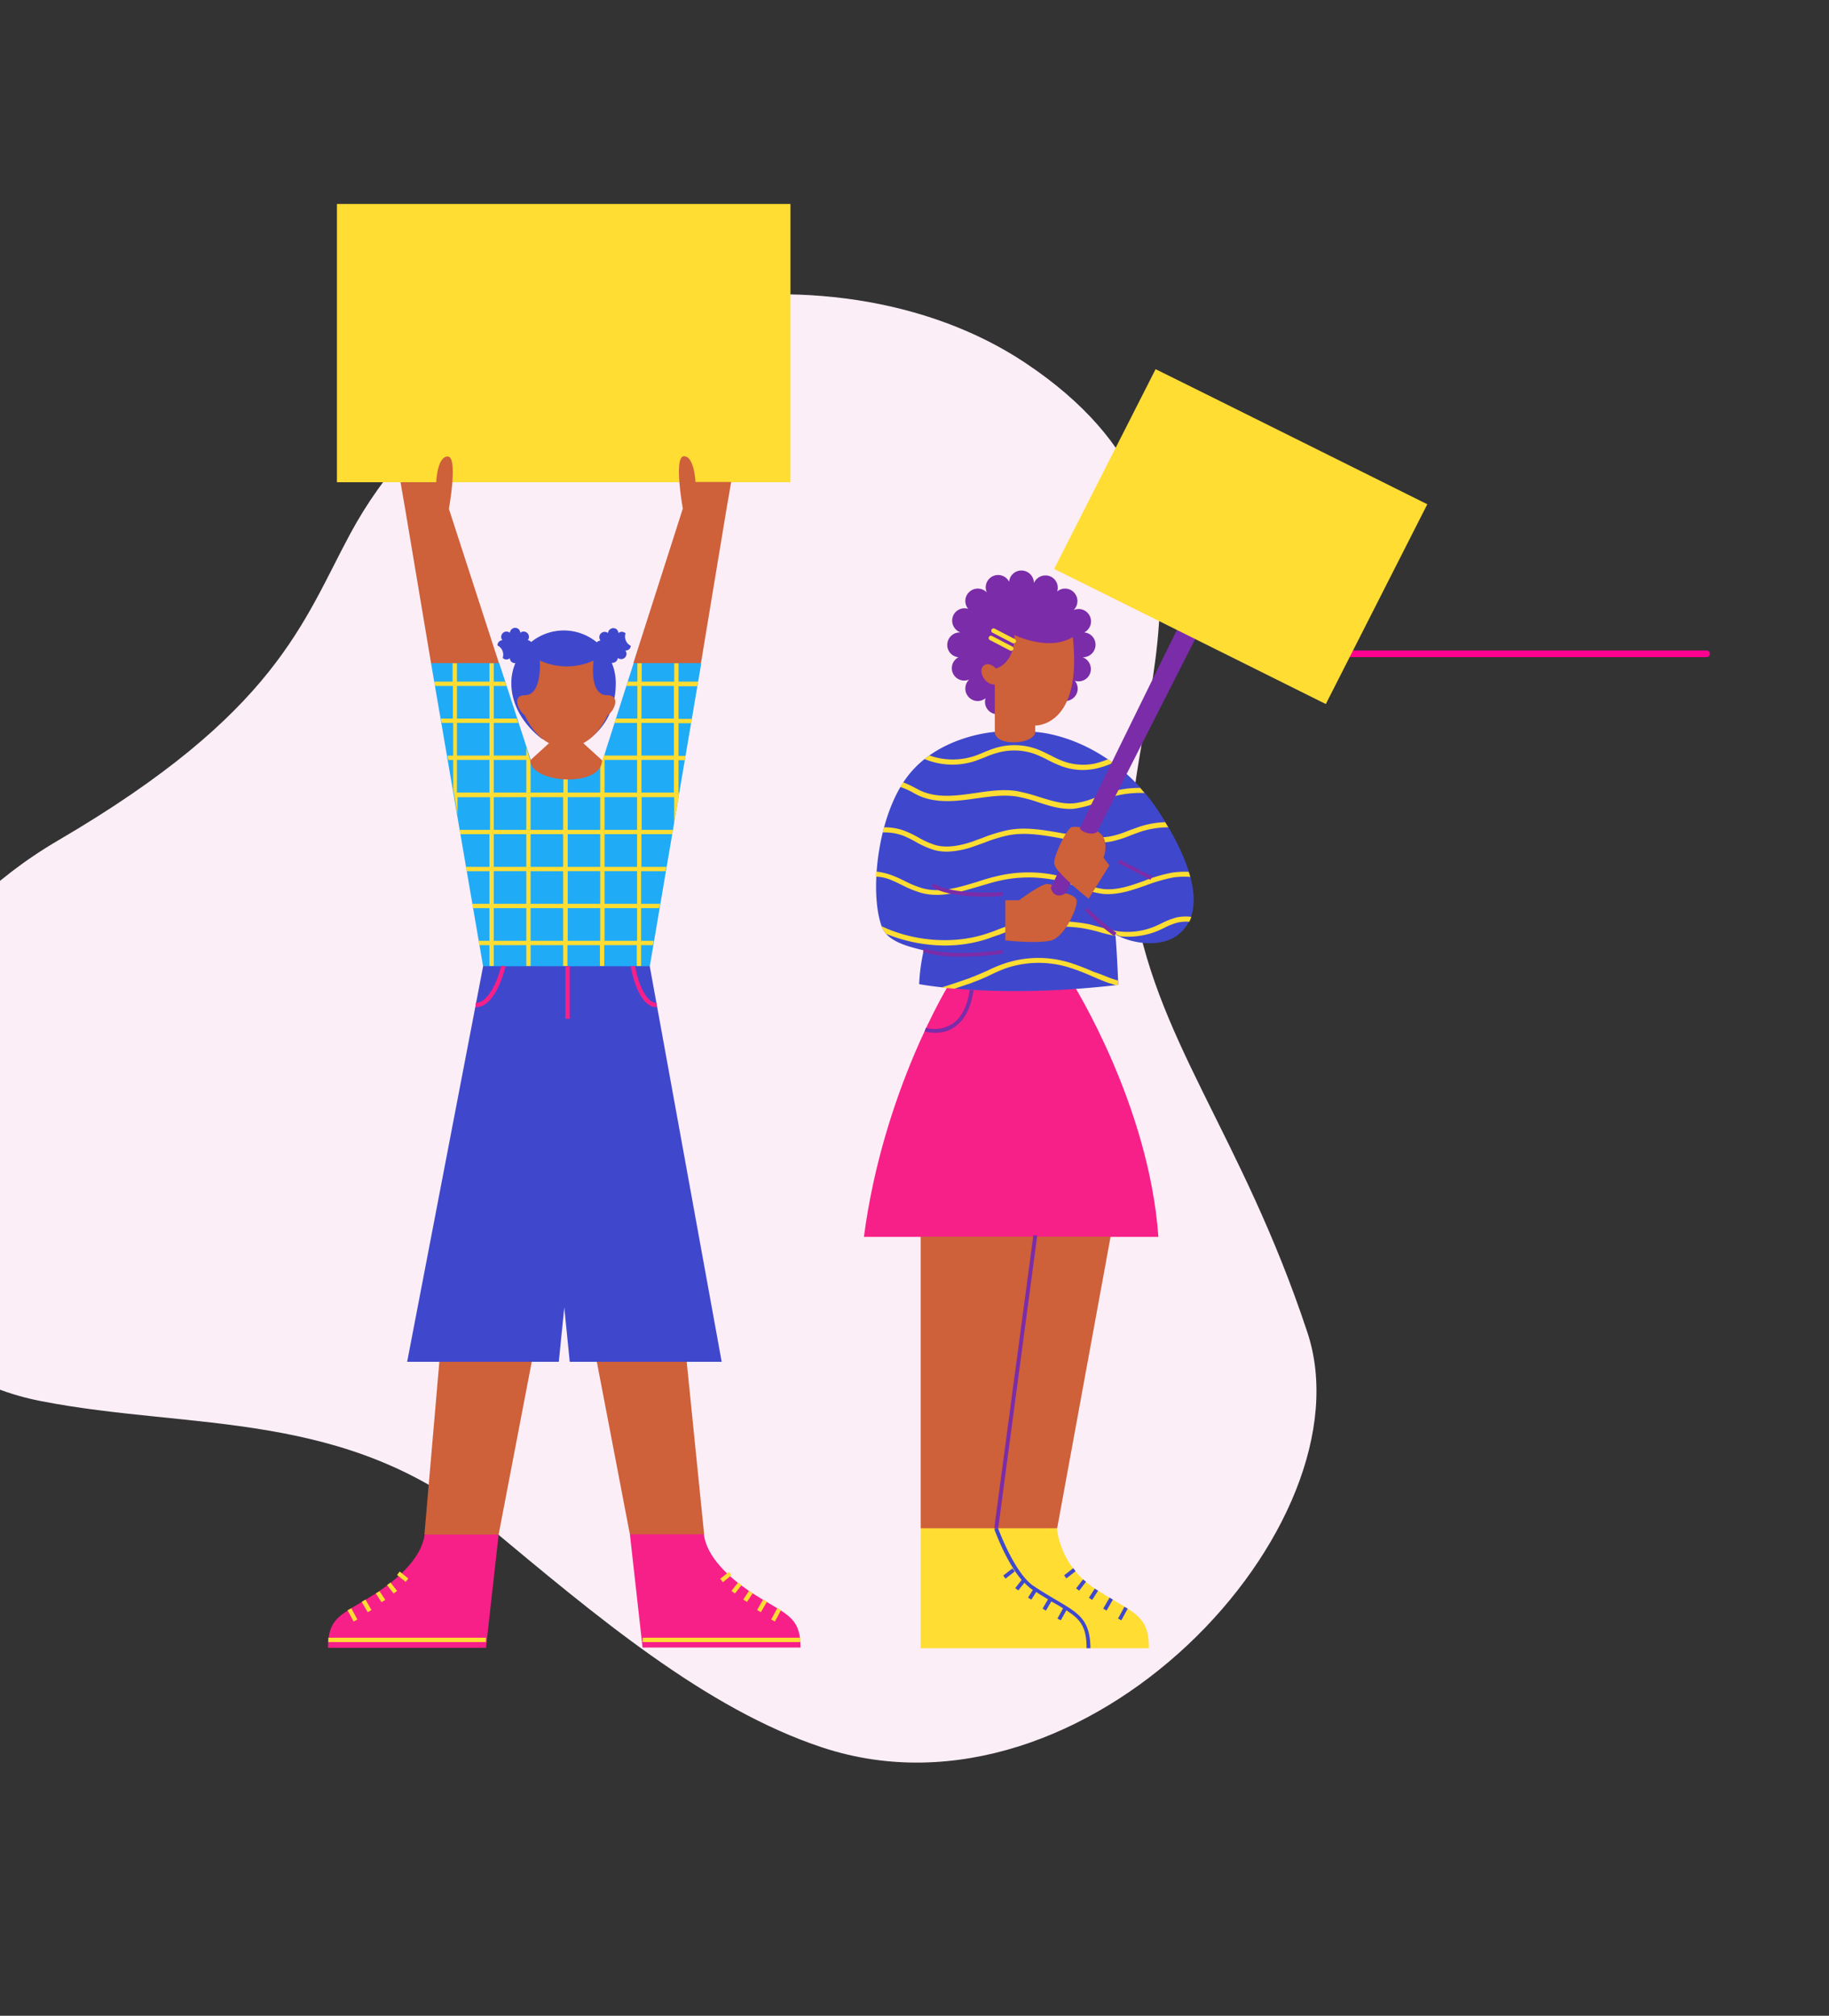 <svg xmlns="http://www.w3.org/2000/svg" xmlns:xlink="http://www.w3.org/1999/xlink" width="618" height="680.958" viewBox="0 0 618 680.958">
  <rect x="0" y="0" width="618" height="680.958" fill="#333333" stroke="none"/>
  <defs>
    <clipPath id="clip-path">
      <path id="Path_15976" data-name="Path 15976" d="M56.846,703.046V979.259l366.528,187.707L674.846,737.425,183.91,486.009Z" transform="translate(-56.846 -486.009)" fill="none"/>
    </clipPath>
    <clipPath id="clip-path-2">
      <rect id="Rectangle_8113" data-name="Rectangle 8113" width="159.654" height="489.716" fill="none"/>
    </clipPath>
    <clipPath id="clip-path-3">
      <rect id="Rectangle_8114" data-name="Rectangle 8114" width="190.361" height="432.915" fill="none"/>
    </clipPath>
  </defs>
  <g id="Group_14721" data-name="Group 14721" transform="translate(0 -3524.871)">
    <g id="Group_14581" data-name="Group 14581" transform="translate(40 3524.871)">
      <g id="Group_14580" data-name="Group 14580" transform="translate(-40 0)" clip-path="url(#clip-path)">
        <path id="Path_15975" data-name="Path 15975" d="M201.622,615.554c-16.051,29.807-24.846,60.371-98.643,103.508-89.125,52.1-91.233,172.707-5.911,189.4,51.161,10.011,103.353,2.405,151.251,42.313,36.069,30.05,73.429,61.715,112.934,74.738,89.031,29.346,185.421-75.075,163.822-140.252-22.5-67.9-52.034-99.085-59.16-148.888-8.108-56.692,44.1-124.972-36.017-178.535-65.52-43.805-182.987-26.384-228.276,57.716" transform="translate(-83.321 -435.165)" fill="#fceef6" fill-rule="evenodd"/>
      </g>
    </g>
    <line id="Line_661" data-name="Line 661" x1="135.896" transform="translate(440.747 3745.73)" fill="none" stroke="#ff0090" stroke-linecap="round" stroke-width="2.248"/>
    <path id="Path_15981" data-name="Path 15981" d="M187.7,593.115l12.056,4.88-17.4,102.391-27.711,8.1-28.587-8.1L108.458,597.9l13.028-3.416L131.5,597.9l10.7,32.893h24.21l10.5-32.893Z" transform="translate(37.186 3150.989)" fill="#20abf7"/>
    <path id="Path_15982" data-name="Path 15982" d="M186.514,665.979l-30.046,45.971,20.321,106L191.861,828.3l10.015-10.347Zm-65.827-1.955,32.087,47.926-20.321,106-15.266,8.1-9.821-8.1Z" transform="translate(36.042 3225.222)" fill="#ce603a"/>
    <g id="Group_14585" data-name="Group 14585" transform="translate(110.836 3592.802)">
      <g id="Group_14584" data-name="Group 14584" transform="translate(0 0)" clip-path="url(#clip-path-2)">
        <path id="Path_15983" data-name="Path 15983" d="M180.066,595.685a3.463,3.463,0,0,1-1.75-4.2,1.794,1.794,0,0,0-2.432-.1,1.665,1.665,0,0,0-1.75-1.658,1.8,1.8,0,0,0-1.75,1.658,1.8,1.8,0,0,0-2.528,2.538,1.928,1.928,0,0,0-1.265.585,17.517,17.517,0,0,0-22.168-.1,1.7,1.7,0,0,0-1.167-.585,1.8,1.8,0,0,0-2.53-2.538,1.666,1.666,0,0,0-1.75-1.658,1.8,1.8,0,0,0-1.75,1.658,1.8,1.8,0,0,0-2.528,2.538,1.667,1.667,0,0,0-1.652,1.758,3.469,3.469,0,0,1,1.75,4.2,1.792,1.792,0,0,0,2.43.1,1.666,1.666,0,0,0,1.75,1.66h.1a17.325,17.325,0,0,0-1.361,6.734c0,11.909,10.5,18.936,10.5,18.936h15.753c.485-.487,9.041-5.662,9.041-18.936a17.825,17.825,0,0,0-1.361-6.833h.293a1.8,1.8,0,0,0,1.75-1.66,1.8,1.8,0,0,0,2.528-2.538,1.624,1.624,0,0,0,1.848-1.562M159.452,837.558l-1.848-18.35-1.846,18.35H104.516l25.67-133.626h56.3l24.309,133.626Z" transform="translate(-77.778 -445.458)" fill="#3f48cc"/>
        <path id="Path_15984" data-name="Path 15984" d="M173.126,663.338h-1.459V645.573h1.459ZM218.44,837.472c.97,7.711,8.554,14.543,14.973,18.936,12.152,8.2,17.7,8,17.7,19.327h-53.38l-4.278-38.262Zm-94.318,0c-.972,7.711-8.556,14.543-14.975,18.936-12.152,8.2-17.7,8-17.7,19.423h53.382l4.276-38.262H124.122Zm78.371-179.5c-4.28,0-6.806-9.078-7.293-12.494l-1.459.194c.1.585,2.333,13.763,8.752,13.763Zm-61.159,1.463v-1.463c4.763,0,7.876-9.078,8.652-12.592l1.457.293c-.194.585-3.207,13.763-10.11,13.763" transform="translate(-91.454 -387.1)" fill="#f72088"/>
        <path id="Path_15985" data-name="Path 15985" d="M208.276,693.517H197.289V682.487h10.988Zm0,12.494H197.289v-11.03h10.988Zm0,12.494H197.289V707.475h10.988Zm-12.445,0H184.844V707.475h10.988Zm0,12.592H184.844V720.069h10.988Zm0,12.492H184.844V732.561h10.988Zm0,12.494H184.844V745.053h10.988Zm0,12.494H184.844V757.548h10.988ZM183.384,731.1H172.4V720.069h10.988Zm0,12.492H172.4V732.561h10.988Zm0,12.494H172.4V745.053h10.988Zm0,12.494H172.4V757.548h10.988ZM170.939,731.1H159.855V720.067h10.986V731.1Zm0,12.492H159.855V732.561h10.986V743.59Zm0,12.494H159.855V745.056h10.986v11.029Zm0,12.494H159.855V757.55h10.986v11.029ZM158.4,718.505H147.408V707.475H158.4Zm0,12.592H147.408V720.069H158.4Zm0,12.492H147.408V732.561H158.4Zm0,12.494H147.408V745.053H158.4Zm0,12.494H147.408V757.548H158.4Zm-12.445-75.061H134.963V682.487h10.988Zm0,12.494H134.963v-11.03h10.988Zm0,12.494H134.963V707.475h10.988Zm70.2-36.017.291-1.463h-6.611v-6.247h-1.457v6.247H197.387v-6.247h-1.459v6.247H192.72l-.487,1.463h3.695v11.029h-7.293l-.485,1.466h7.682v11.029H184.844v-.78l-.778,2.44h-.682v10.834H172.4V707.671h-1.457v10.834H159.855V707.671h-.1l-1.361-4.294v2.634H147.408V694.983h8.265l-.487-1.466h-7.778V682.489h4.278l-.485-1.463h-3.793v-6.247h-1.457v6.247H134.963v-6.247H133.5v6.247h-6.222l.293,1.463H133.6v11.029h-4.084l.291,1.466H133.7v11.029h-1.945l.293,1.466H133.7v9.858l1.459,8.493v-5.76h10.988V731.1H135.837l.293,1.464h9.821v11.031h-7.975l.293,1.464h7.682v11.029h-5.836l.293,1.466h5.543v11.029h-3.695l.291,1.466h3.4v7.027h1.457v-7.027H158.4v7.027h1.459v-7.027h10.986v7.027H172.3v-7.027h10.988v7.027h1.457v-7.027h10.988v7.027h1.459v-7.027h3.985l.293-1.466h-4.278V757.55h6.124l.293-1.466h-6.417V745.056h8.265l.291-1.466h-8.46V732.561h10.4l.293-1.464h-10.6V720.067h10.988v8.785l1.457-8.589v-.2l.293-1.464h-.293V707.573h2.139l.293-1.463h-2.432V695.079h4.278l.293-1.463h-4.571V682.587h6.321Zm-98.5,302.682-2.917-2.342.876-1.173L118.531,984Zm-4.084,3.9-2.235-2.829,1.167-.88,2.235,2.831ZM109.488,992l-1.945-2.929,1.263-.78,1.947,2.929Zm-4.667,3.416-2.043-3.515,1.265-.78,2.041,3.514Zm-4.765,3.124-2.041-3.807,1.263-.684,2.043,3.807Zm44.728,6.931H91.5v-1.464h53.284Zm102.774-485.8H94.417v94H247.656v-94ZM227.723,982.925l-.876-1.171-2.917,2.344.876,1.171Zm3.4,3.32-1.167-.88-2.235,2.831,1.167.878Zm3.793,2.732-1.265-.782-1.945,2.929,1.265.78Zm4.765,2.927-1.265-.78-2.043,3.514,1.265.78Zm4.763,2.831-1.263-.684-2.043,3.807,1.265.683Zm6.515,10.738H197.677v-1.464h53.284Z" transform="translate(-91.404 -518.693)" fill="#fd3"/>
        <path id="Path_15986" data-name="Path 15986" d="M119.37,561.406c-3.6,0-3.889,8.687-3.889,8.687H103.423l1.556,8.98,8.752,52.124h22.945l-16.917-52.124s3.207-17.667-.389-17.667M203.087,570s-.389-8.689-3.889-8.689c-3.6,0-.389,17.669-.389,17.669L182.084,631.2h22.849l8.654-52.22,1.556-8.98Zm-29.753,78.866s-2.626,6.441-8.167,9.371l6.319,5.758c0,9.371-24.21,7.907-24.21,0l6.321-5.758c-5.543-2.929-8.167-9.371-8.167-9.371-2.432-1.854-4.376-6.833,0-6.833,5.93,0,5.056-11.712,5.056-11.712a21.953,21.953,0,0,0,18.182,0s-1.75,11.712,4.569,11.712c4.571,0,2.626,5.076.1,6.833" transform="translate(-78.922 -475.112)" fill="#ce603a"/>
      </g>
    </g>
    <g id="Group_14587" data-name="Group 14587" transform="translate(291.91 3649.171)">
      <g id="Group_14586" data-name="Group 14586" transform="translate(0 0)" clip-path="url(#clip-path-3)">
        <path id="Path_15987" data-name="Path 15987" d="M279.415,733.943H263.264l-20.383,19.789-43.875-19.789H179.917c6.478-49.43,28.935-85.637,28.935-85.637h41.629c-.086,0,25.739,40.788,28.935,85.637" transform="translate(-179.917 -440.405)" fill="#f72088"/>
        <path id="Path_15988" data-name="Path 15988" d="M243.768,605.226a4.144,4.144,0,0,0-3.8-4.147,4.181,4.181,0,0,0-3.453-7.606c-.088,0-.088.088-.174.088l.086-.088a4.225,4.225,0,0,0,0-5.962,4.13,4.13,0,0,0-5.613-.258,4.161,4.161,0,0,0-2.333-5.1,4.253,4.253,0,0,0-5.527,2.245v0a4.24,4.24,0,0,0-4.233-4.233,4.143,4.143,0,0,0-4.145,3.8,4.179,4.179,0,0,0-7.6,3.457c0,.086.086.086.086.174l-.086-.088a4.223,4.223,0,0,0-5.96,0,4.138,4.138,0,0,0-.26,5.617,4.158,4.158,0,0,0-5.095,2.333,4.257,4.257,0,0,0,2.245,5.531c.086,0,.086,0,.172.088h-.172a4.24,4.24,0,0,0-4.233,4.233,4.147,4.147,0,0,0,3.8,4.149,4.18,4.18,0,0,0,3.455,7.6c.086,0,.086-.086.172-.086l-.086.086a4.225,4.225,0,0,0,0,5.963,4.135,4.135,0,0,0,5.615.26,4.161,4.161,0,0,0,2.331,5.1,4.257,4.257,0,0,0,5.529-2.247c0-.086,0-.086.086-.174v.174a4.24,4.24,0,0,0,4.231,4.235,4.148,4.148,0,0,0,4.147-3.8,4.179,4.179,0,0,0,7.6-3.457c0-.086-.086-.086-.086-.172l.086.086a4.223,4.223,0,0,0,5.961,0,4.14,4.14,0,0,0,.258-5.617,4.16,4.16,0,0,0,5.1-2.333,4.259,4.259,0,0,0-2.245-5.531c-.088,0-.088,0-.174-.086h.174a4.223,4.223,0,0,0,4.145-4.235" transform="translate(-165.516 -511.739)" fill="#7b2ca8"/>
        <path id="Path_15989" data-name="Path 15989" d="M266.413,785.92H189.285V745.392l17.965-14h4.923l23.146,14.087a28.348,28.348,0,0,0,12.351,19.961c12.871,8.642,18.743,8.47,18.743,20.481" transform="translate(-170.11 -353.425)" fill="#fd3"/>
        <path id="Path_15990" data-name="Path 15990" d="M243.026,900.186c-2.245-1.3-4.837-2.851-7.86-4.839-6.564-4.407-12-19.529-12.091-19.7l-1.21.432c.172.52,3.973,11.061,9.242,17.2l-2.159,2.765,1.036.778,2.073-2.593a18.245,18.245,0,0,0,2.419,2.161c.172.086.258.172.43.258l-1.64,2.593,1.122.692,1.642-2.593c1.382.952,2.763,1.727,3.973,2.505l-1.814,3.111,1.122.692,1.816-3.111c.432.26.95.518,1.382.778q1.425.777,2.591,1.556l-1.9,3.457,1.124.6,1.9-3.369c4.751,3.023,6.824,5.616,6.824,12.789h1.3c-.088-9.592-3.887-11.753-11.315-16.16m5.527-10.887-3.109,2.419.778,1.038,3.109-2.421Zm3.283,3.8-2.331,3.025,1.036.778,2.331-3.025Zm1.985,6.222,1.124.692,1.985-3.111-1.122-.692Zm4.837,3.629,1.124.692,2.159-3.715-1.124-.692Zm5.011,3.371,1.122.6,2.159-3.975-1.122-.6ZM224.888,891.8l.776,1.038,3.111-2.419L228,889.385Zm59.163-216.558c-5.7,4.581-15.546,3.2-21.247,0,.6,7.258.95,17.024.95,17.024-41.285,4.839-67.283-.26-67.283-.26a63.1,63.1,0,0,1,1.556-11.407c-4.491-1.122-12.265-2.763-14.164-7.95-4.233-11.405-1.556-36.9,8.29-50.294C202.6,608.015,222.037,606.8,222.037,606.8h13.646c11.055.864,29.281,7.864,41.717,26.875,12.351,19.011,15.806,34.308,6.65,41.566" transform="translate(-177.814 -483.851)" fill="#3f48cc"/>
        <path id="Path_15991" data-name="Path 15991" d="M190.97,639.509a34.767,34.767,0,0,1,4.4,2.161,31.755,31.755,0,0,0,6.3,2.765,17.026,17.026,0,0,0,4.147.518,29.67,29.67,0,0,0,9.068-1.727l3.629-1.3a49.564,49.564,0,0,1,8.636-2.593c5.7-.95,11.573.086,17.274,1.124,2.591.432,5.355.95,8.034,1.21a28.75,28.75,0,0,0,9.154-.174,37.219,37.219,0,0,0,6.218-1.987c1.124-.432,2.333-.864,3.543-1.3a30.961,30.961,0,0,1,9.328-1.47c-.346-.518-.692-1.122-1.038-1.727a30.461,30.461,0,0,0-8.81,1.556l-3.627,1.3a31.766,31.766,0,0,1-5.958,1.9,28.151,28.151,0,0,1-8.638.174c-2.591-.26-5.269-.778-7.86-1.212-5.872-1.036-11.919-2.159-17.877-1.122a50.585,50.585,0,0,0-8.9,2.677c-1.208.434-2.417.866-3.541,1.3-3.2,1.036-7.858,2.333-12.265,1.21a27.155,27.155,0,0,1-5.872-2.593,38.958,38.958,0,0,0-4.663-2.247,19.249,19.249,0,0,0-7-1.21,12.44,12.44,0,0,0-.432,1.73,18.025,18.025,0,0,1,6.736,1.036m-3.541,15.21c1.124.432,2.245,1.036,3.369,1.556a37.041,37.041,0,0,0,6.65,2.679,20.538,20.538,0,0,0,5.095.6c4.751,0,9.5-1.47,14.164-2.851,2.419-.692,4.837-1.47,7.256-1.988a44.586,44.586,0,0,1,23.578,1.21l2.851,1.038a32.662,32.662,0,0,0,8.032,2.245c5.1.52,10.019-1.21,14.682-2.851a59.29,59.29,0,0,1,9.242-2.679,25.973,25.973,0,0,1,5.789-.172c-.174-.606-.346-1.21-.52-1.73a29.6,29.6,0,0,0-5.527.26,50.007,50.007,0,0,0-9.5,2.765c-4.751,1.728-9.242,3.283-13.992,2.765a32.133,32.133,0,0,1-7.686-2.159l-2.849-1.038a45.474,45.474,0,0,0-24.53-1.3,70.984,70.984,0,0,0-7.342,2.073c-6.3,1.9-12.351,3.8-18.309,2.247a33.135,33.135,0,0,1-6.392-2.593c-1.122-.518-2.245-1.124-3.455-1.555a21.572,21.572,0,0,0-6.044-1.556c0,.606-.088,1.124-.088,1.729a13.85,13.85,0,0,1,5.529,1.3m9.328-28.517c5.269,2.247,11.315,1.814,16.5,1.124.864-.088,1.728-.26,2.5-.346,4.4-.606,8.984-1.3,13.389-.692a46.89,46.89,0,0,1,7.6,1.988c3.455,1.124,7,2.248,10.709,2.248a9.446,9.446,0,0,0,1.556-.086,32.647,32.647,0,0,0,8.464-2.421c1.468-.6,3.023-1.122,4.491-1.642a34.357,34.357,0,0,1,10.709-1.21c-.518-.6-.95-1.124-1.468-1.727a34.082,34.082,0,0,0-9.759,1.3c-1.556.432-3.109,1.038-4.665,1.642a27.425,27.425,0,0,1-7.946,2.247c-3.885.346-7.6-.864-11.573-2.073a61.87,61.87,0,0,0-7.86-2.076c-4.663-.69-9.328,0-13.9.692-.864.086-1.728.26-2.505.346-5.183.692-10.709,1.124-15.546-.95-.864-.346-1.728-.866-2.591-1.3a30.291,30.291,0,0,0-3.8-1.727c-.346.518-.6,1.038-.95,1.556a26.475,26.475,0,0,1,3.973,1.727,25.761,25.761,0,0,0,2.677,1.384m23.32,48.046c1.124-.432,2.331-.864,3.455-1.21a42.455,42.455,0,0,1,6.39-2.074,52.139,52.139,0,0,1,11.489-.778c3.885.086,8.29.086,12.351,1.038,1.294.258,2.589.6,3.8.95a45.74,45.74,0,0,0,5.183,1.21H263v-.518c.432.258.864.432,1.384.69a26.452,26.452,0,0,0,12.695-1.814c.778-.346,1.556-.692,2.247-1.038a20.8,20.8,0,0,1,4.663-1.813,14.086,14.086,0,0,1,3.8-.26,13.341,13.341,0,0,0,.69-1.641,15.667,15.667,0,0,0-4.923.172,25.939,25.939,0,0,0-5.095,1.987c-.692.346-1.47.692-2.248,1.038a24.2,24.2,0,0,1-13.3,1.556c-1.64-.26-3.367-.778-5.009-1.21l-3.887-1.038a59.467,59.467,0,0,0-12.7-1.036,51.324,51.324,0,0,0-11.919.778,52.983,52.983,0,0,0-6.564,2.159c-1.122.432-2.245.864-3.367,1.21-11.229,3.8-24.962,2.679-35.757-2.505,0,.086,0,.172.086.172a10.118,10.118,0,0,0,1.468,2.419,53.192,53.192,0,0,0,19.519,3.975,45.992,45.992,0,0,0,15.288-2.419m-4.751-59.886c1.21-.432,2.333-.864,3.455-1.3a28.336,28.336,0,0,1,3.8-1.384,20.705,20.705,0,0,1,13.129.346,38.894,38.894,0,0,1,4.317,1.987,40.9,40.9,0,0,0,4.837,2.16,21.158,21.158,0,0,0,6.91,1.212,23.376,23.376,0,0,0,4.233-.434,28.308,28.308,0,0,0,5.958-1.987c-.518-.432-1.122-.778-1.642-1.21a31.1,31.1,0,0,1-4.577,1.47,19.48,19.48,0,0,1-10.191-.692,30.9,30.9,0,0,1-4.577-2.073c-1.47-.692-2.937-1.47-4.493-2.073a22.336,22.336,0,0,0-14.25-.432,40.757,40.757,0,0,0-3.887,1.468c-1.122.434-2.245.952-3.367,1.3a23.551,23.551,0,0,1-15.03-.26c-.518.432-1.122.778-1.64,1.21a24.52,24.52,0,0,0,17.014.692m45.69,73.28c.95.346,1.814.606,2.677.864a9.972,9.972,0,0,0,.086,1.47c-.258,0-.518.086-.864.086-.776-.258-1.64-.518-2.5-.778-1.9-.692-3.715-1.468-5.529-2.245a68.167,68.167,0,0,0-7.946-3.025,34.637,34.637,0,0,0-21.161.346c-1.814.692-3.627,1.468-5.355,2.333a58.354,58.354,0,0,1-5.786,2.419l-.346.172c-1.468.52-3.627,1.21-5.873,1.988-1.642-.172-3.109-.258-4.4-.432,3.541-1.036,7.34-2.42,9.674-3.2l.344-.172c1.9-.692,3.8-1.556,5.615-2.333a43.9,43.9,0,0,1,5.529-2.334,36.011,36.011,0,0,1,22.2-.346,82.639,82.639,0,0,1,8.118,3.111c1.9.6,3.715,1.382,5.529,2.073" transform="translate(-177.841 -481.557)" fill="#fd3"/>
        <path id="Path_15992" data-name="Path 15992" d="M189.285,794.055v98.514h46.122l18.051-98.514ZM240.676,591.5c-8.206,5.013-19.693-.692-19.693-.692,0,10.026-6.3,11.321-6.3,11.321s-2.159-2.505-4.147-.95c-1.9,1.554.088,6.394,3.8,6.394v15.9c0,5.271,13.646,4.321,13.646,0V621.4c-.172,0,16.064.69,12.7-29.9m12.351,77.169-1.988-2.679a9.338,9.338,0,0,0,.606-4.667c-.26-4.147-4.925-5.531-7.082-5.1a8.177,8.177,0,0,0-4.147-.52c-1.814.432-6.046,9.42-6.046,12.185a5.949,5.949,0,0,0,1.47,2.679c1.036,1.3-.432,4.925,4.059,4.147,3.023,2.765,6.132,5.185,6.132,5.185Zm-35.153,25.32V680.418h4.665s6.044-4.5,8.722-5.359,5.011,2.679,5.011,2.679,5.183.518,5.7,2.679-3.887,12.271-8.552,13.567c-4.663,1.21-15.546,0-15.546,0" transform="translate(-170.11 -500.602)" fill="#ce603a"/>
        <path id="Path_15993" data-name="Path 15993" d="M200.028,724.645c3.541-2.245,5.873-6.566,6.736-12.7l-1.3-.172c-.862,5.791-2.849,9.766-6.13,11.753a11.574,11.574,0,0,1-8.724,1.21l-.346,1.21a14.087,14.087,0,0,0,3.369.432,10.693,10.693,0,0,0,6.39-1.73M228.271,794.9l-1.3-.172-13.215,99.032,1.3.172Zm7.256-123.056c-1.642,3.457-2.677,5.531-2.677,5.531,1.208,4.407,5.009,1.9,5.009,1.9.086-.174.692-1.384,1.728-3.371a44.494,44.494,0,0,1-4.059-4.061m13.041-13.481c13.043-25.492,33.253-65.33,33.253-65.33l-6.046-3.371s-20.383,41.394-32.994,67.32c-.69,1.21,4.4,3.2,5.787,1.382m18.569,15.208-11.055-5.7-.6,1.124,11.055,5.7Zm-12.091,19.011c-4.233-2.677-9.759-8.382-9.759-8.382l-.95.864c.258.26,5.613,5.79,10.017,8.642ZM216.7,680.142l-.086-1.3c-.174,0-16.842,1.3-23.32-2.939l-.692,1.124c4.319,2.851,12.525,3.371,18.137,3.371,3.283,0,5.7-.26,5.96-.26m-13.646,20.567a49.383,49.383,0,0,1-13.387-1.556l.344-1.21c10.8,3.025,26.429.432,26.517.432l.172,1.3a104.05,104.05,0,0,1-13.646,1.038" transform="translate(-169.712 -501.796)" fill="#7b2ca8"/>
        <path id="Path_15994" data-name="Path 15994" d="M208.8,641.651a.751.751,0,0,0-.344-1.038l-6.824-3.543a.773.773,0,0,0-.69,1.384L207.763,642a.83.83,0,0,0,1.036-.346m.864-2.505a.751.751,0,0,0-.344-1.038l-6.824-3.543a.773.773,0,0,0-.69,1.383l6.822,3.543a.861.861,0,0,0,1.036-.346m139.056-46.579-34.291,67.492s-90.6-45.109-91.808-45.629l34.289-67.49c1.208.518,91.81,45.627,91.81,45.627" transform="translate(-158.358 -546.522)" fill="#fd3"/>
      </g>
    </g>
  </g>
</svg>
